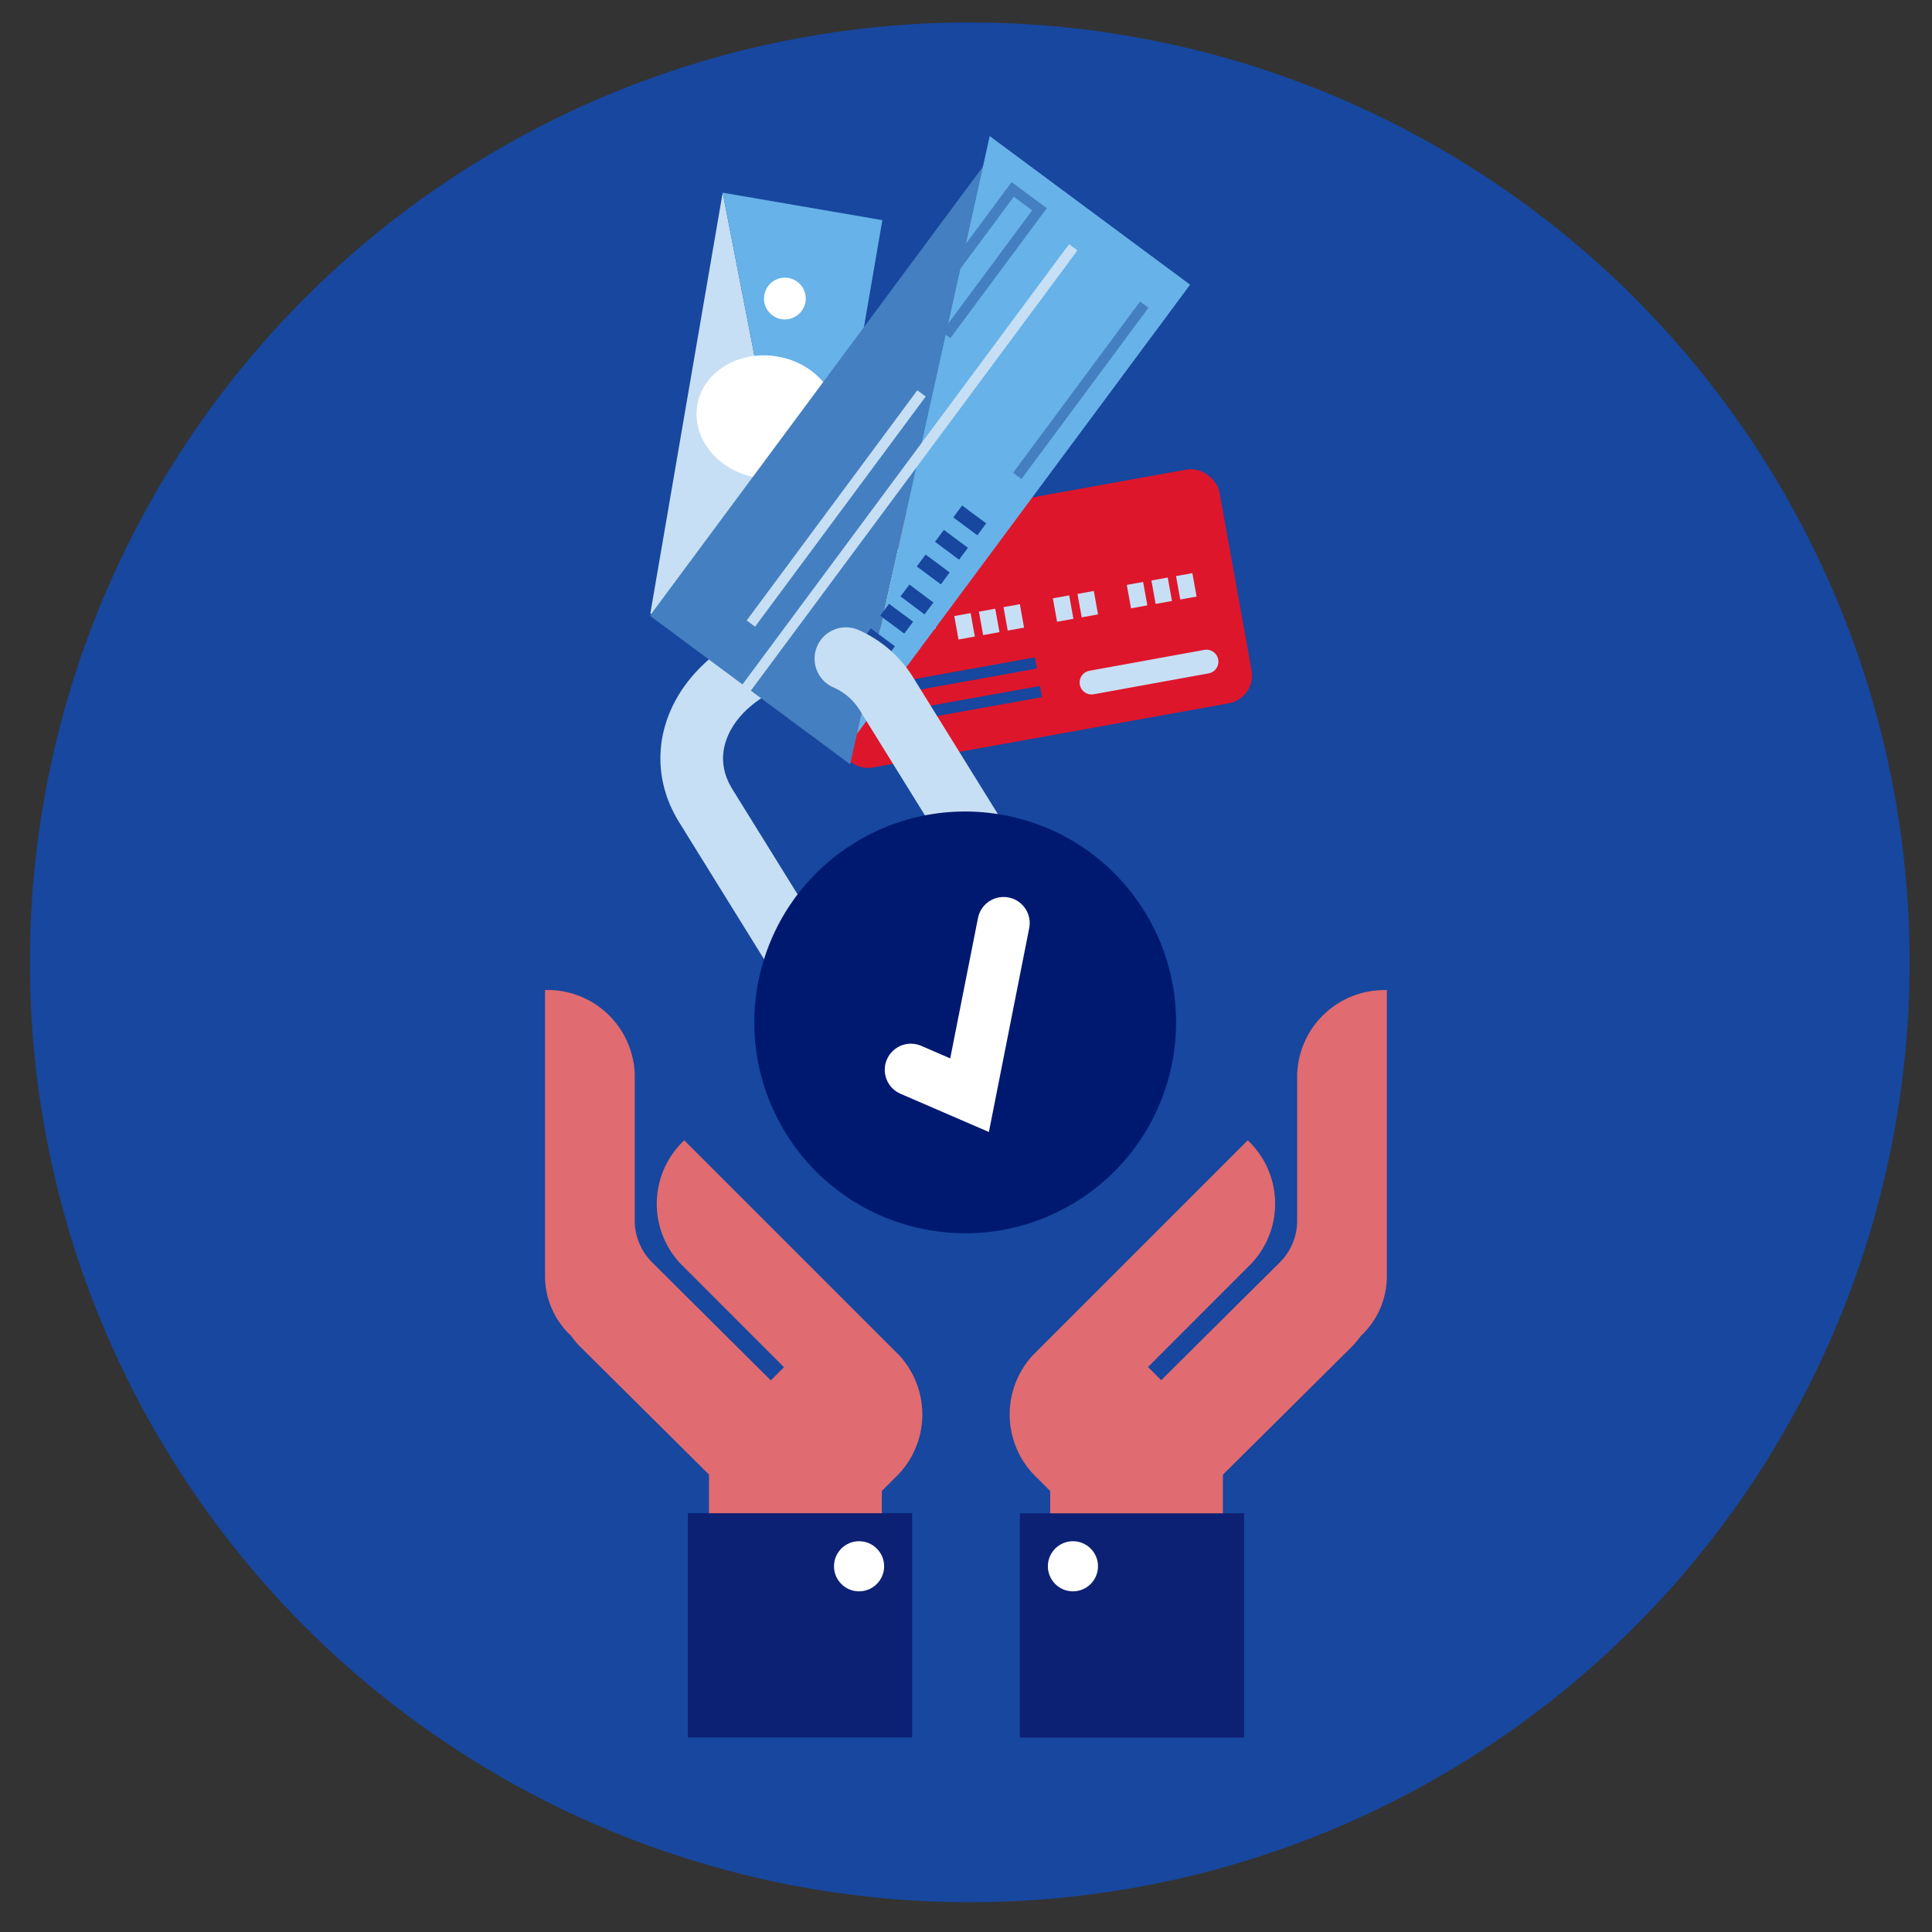 <svg xmlns="http://www.w3.org/2000/svg" viewBox="0 0 185 185"><rect x="0" y="0" width="185" height="185" fill="#333333" stroke="none"/><defs><style>.cls-1{fill:#17479e;}.cls-2{fill:#e06b70;}.cls-3{fill:#0c2074;}.cls-4{fill:#fff;}.cls-10,.cls-12,.cls-13,.cls-15,.cls-5,.cls-9{fill:none;stroke-miterlimit:10;}.cls-13,.cls-5,.cls-9{stroke:#c7dff4;}.cls-13,.cls-5{stroke-width:6px;}.cls-6{fill:#c7dff4;}.cls-7{fill:#67b2e8;}.cls-8{fill:#de162b;}.cls-10{stroke:#17479e;stroke-width:1.09px;}.cls-11{fill:#447fc1;}.cls-12{stroke:#447fc1;}.cls-13,.cls-15{stroke-linecap:round;}.cls-14{fill:#001970;}.cls-15{stroke:#fff;stroke-width:5px;}</style></defs><title>2018-fraud-hands-holding-secure-dark-blue</title><g id="Layer_1" data-name="Layer 1"><circle class="cls-1" cx="92.86" cy="92.15" r="90"/><path class="cls-2" d="M86.08,129.75,65.52,109.19A8.35,8.35,0,0,0,65.16,121l9.91,9.92-1.26,1.26L62.45,120.88a5.66,5.66,0,0,1-1.67-4h0v-14a8.35,8.35,0,0,0-8.59-8.08v27.43a7.82,7.82,0,0,0,2.51,5.7,7.46,7.46,0,0,0,.83,1l12.36,12.27v7.5L77,150.27l0,0,0,0,7.44-2.69v-4.81l1.23-1.23A8.35,8.35,0,0,0,86.08,129.75Z"/><rect class="cls-3" x="65.87" y="144.9" width="21.47" height="21.47" transform="translate(-79.03 232.24) rotate(-90)"/><circle class="cls-4" cx="82.26" cy="149.98" r="2.4"/><path class="cls-2" d="M98.92,129.75l20.56-20.56a8.35,8.35,0,0,1,.36,11.79l-9.91,9.92,1.26,1.26,11.35-11.27a5.66,5.66,0,0,0,1.67-4h0v-14a8.35,8.35,0,0,1,8.59-8.08v27.43a7.82,7.82,0,0,1-2.51,5.7,7.46,7.46,0,0,1-.83,1l-12.36,12.27v7.5L108,150.27l0,0,0,0-7.44-2.69v-4.81l-1.23-1.23A8.35,8.35,0,0,1,98.92,129.75Z"/><rect class="cls-3" x="97.65" y="144.9" width="21.47" height="21.47" transform="translate(-47.24 264.03) rotate(-90)"/><circle class="cls-4" cx="102.74" cy="149.98" r="2.4"/><path class="cls-5" d="M81,63.07a10.3,10.3,0,0,0-9.51,1.13c-4.77,3-6.84,8.27-3.88,13l8.89,14.34"/><polygon class="cls-6" points="77.56 61.39 62.27 58.76 69.2 18.45 77.56 61.39"/><polygon class="cls-7" points="69.2 18.45 84.49 21.08 77.56 61.39 69.2 18.45"/><path class="cls-4" d="M74.45,34.14c3.69.63,6.24,3.75,5.69,6.95s-4,5.28-7.68,4.65S66.22,42,66.77,38.79,70.76,33.51,74.45,34.14Z"/><circle class="cls-4" cx="75.16" cy="28.59" r="2" transform="translate(34.25 97.82) rotate(-80.25)"/><circle class="cls-4" cx="71.27" cy="51.2" r="2" transform="translate(8.74 112.77) rotate(-80.25)"/><rect class="cls-8" x="78.5" y="47.87" width="40.12" height="22.74" rx="2.7" ry="2.7" transform="translate(-8.94 18.42) rotate(-10.22)"/><path class="cls-6" d="M115.73,64.48l-11,2a1.14,1.14,0,1,1-.41-2.25l11-2a1.14,1.14,0,1,1,.41,2.25"/><rect class="cls-4" x="80.05" y="52.59" width="6.48" height="6.48" transform="translate(-8.58 15.66) rotate(-10.22)"/><rect class="cls-9" x="82.01" y="53.95" width="6.48" height="6.48" transform="translate(-8.79 16.03) rotate(-10.22)"/><line class="cls-10" x1="84.88" y1="68.88" x2="99.68" y2="66.22"/><line class="cls-10" x1="82.78" y1="66.44" x2="99.19" y2="63.48"/><rect class="cls-6" x="91.56" y="58.84" width="1.59" height="2.28" transform="translate(-9.17 17.33) rotate(-10.22)"/><rect class="cls-6" x="93.92" y="58.42" width="1.59" height="2.28" transform="translate(-9.06 17.74) rotate(-10.22)"/><rect class="cls-6" x="96.28" y="57.99" width="1.59" height="2.28" transform="translate(-8.95 18.15) rotate(-10.22)"/><rect class="cls-6" x="101" y="57.14" width="1.59" height="2.28" transform="translate(-8.72 18.98) rotate(-10.22)"/><rect class="cls-6" x="103.36" y="56.72" width="1.59" height="2.28" transform="translate(-8.61 19.39) rotate(-10.22)"/><rect class="cls-6" x="108.08" y="55.86" width="1.59" height="2.28" transform="translate(-8.38 20.21) rotate(-10.22)"/><rect class="cls-6" x="110.44" y="55.44" width="1.59" height="2.28" transform="translate(-8.27 20.62) rotate(-10.22)"/><rect class="cls-6" x="112.8" y="55.01" width="1.59" height="2.28" transform="translate(-8.16 21.04) rotate(-10.22)"/><polygon class="cls-11" points="81.41 73.19 62.23 58.96 94.12 15.96 81.41 73.19"/><polygon class="cls-7" points="94.77 13.03 113.96 27.26 82.06 70.26 94.77 13.03"/><rect class="cls-1" x="81.66" y="62.52" width="1.42" height="2.87" transform="translate(-18.07 92.01) rotate(-53.43)"/><rect class="cls-1" x="83.41" y="60.16" width="1.42" height="2.87" transform="translate(-15.47 92.46) rotate(-53.43)"/><rect class="cls-1" x="85.15" y="57.8" width="1.42" height="2.87" transform="translate(-12.87 92.91) rotate(-53.43)"/><rect class="cls-1" x="86.9" y="55.45" width="1.42" height="2.87" transform="matrix(0.6, -0.8, 0.8, 0.6, -10.27, 93.36)"/><rect class="cls-1" x="88.65" y="53.09" width="1.42" height="2.87" transform="translate(-7.67 93.81) rotate(-53.43)"/><rect class="cls-1" x="90.4" y="50.73" width="1.42" height="2.87" transform="translate(-5.07 94.26) rotate(-53.43)"/><rect class="cls-1" x="92.14" y="48.38" width="1.42" height="2.87" transform="translate(-2.47 94.72) rotate(-53.43)"/><rect class="cls-12" x="86.68" y="23.31" width="14.5" height="3.19" transform="translate(17.97 85.51) rotate(-53.43)"/><line class="cls-9" x1="71.9" y1="59.71" x2="88.24" y2="37.67"/><line class="cls-9" x1="70.73" y1="66.87" x2="102.77" y2="23.68"/><line class="cls-12" x1="97.41" y1="45.57" x2="109.57" y2="29.17"/><path class="cls-13" d="M95.56,83.66,84.94,66.53A8.63,8.63,0,0,0,81,63.07"/><circle class="cls-14" cx="92.42" cy="97.9" r="20.19" transform="translate(-37.7 63.35) rotate(-31.78)"/><polyline class="cls-15" points="87.22 102.44 92.84 104.87 96.1 88.39"/></g></svg>